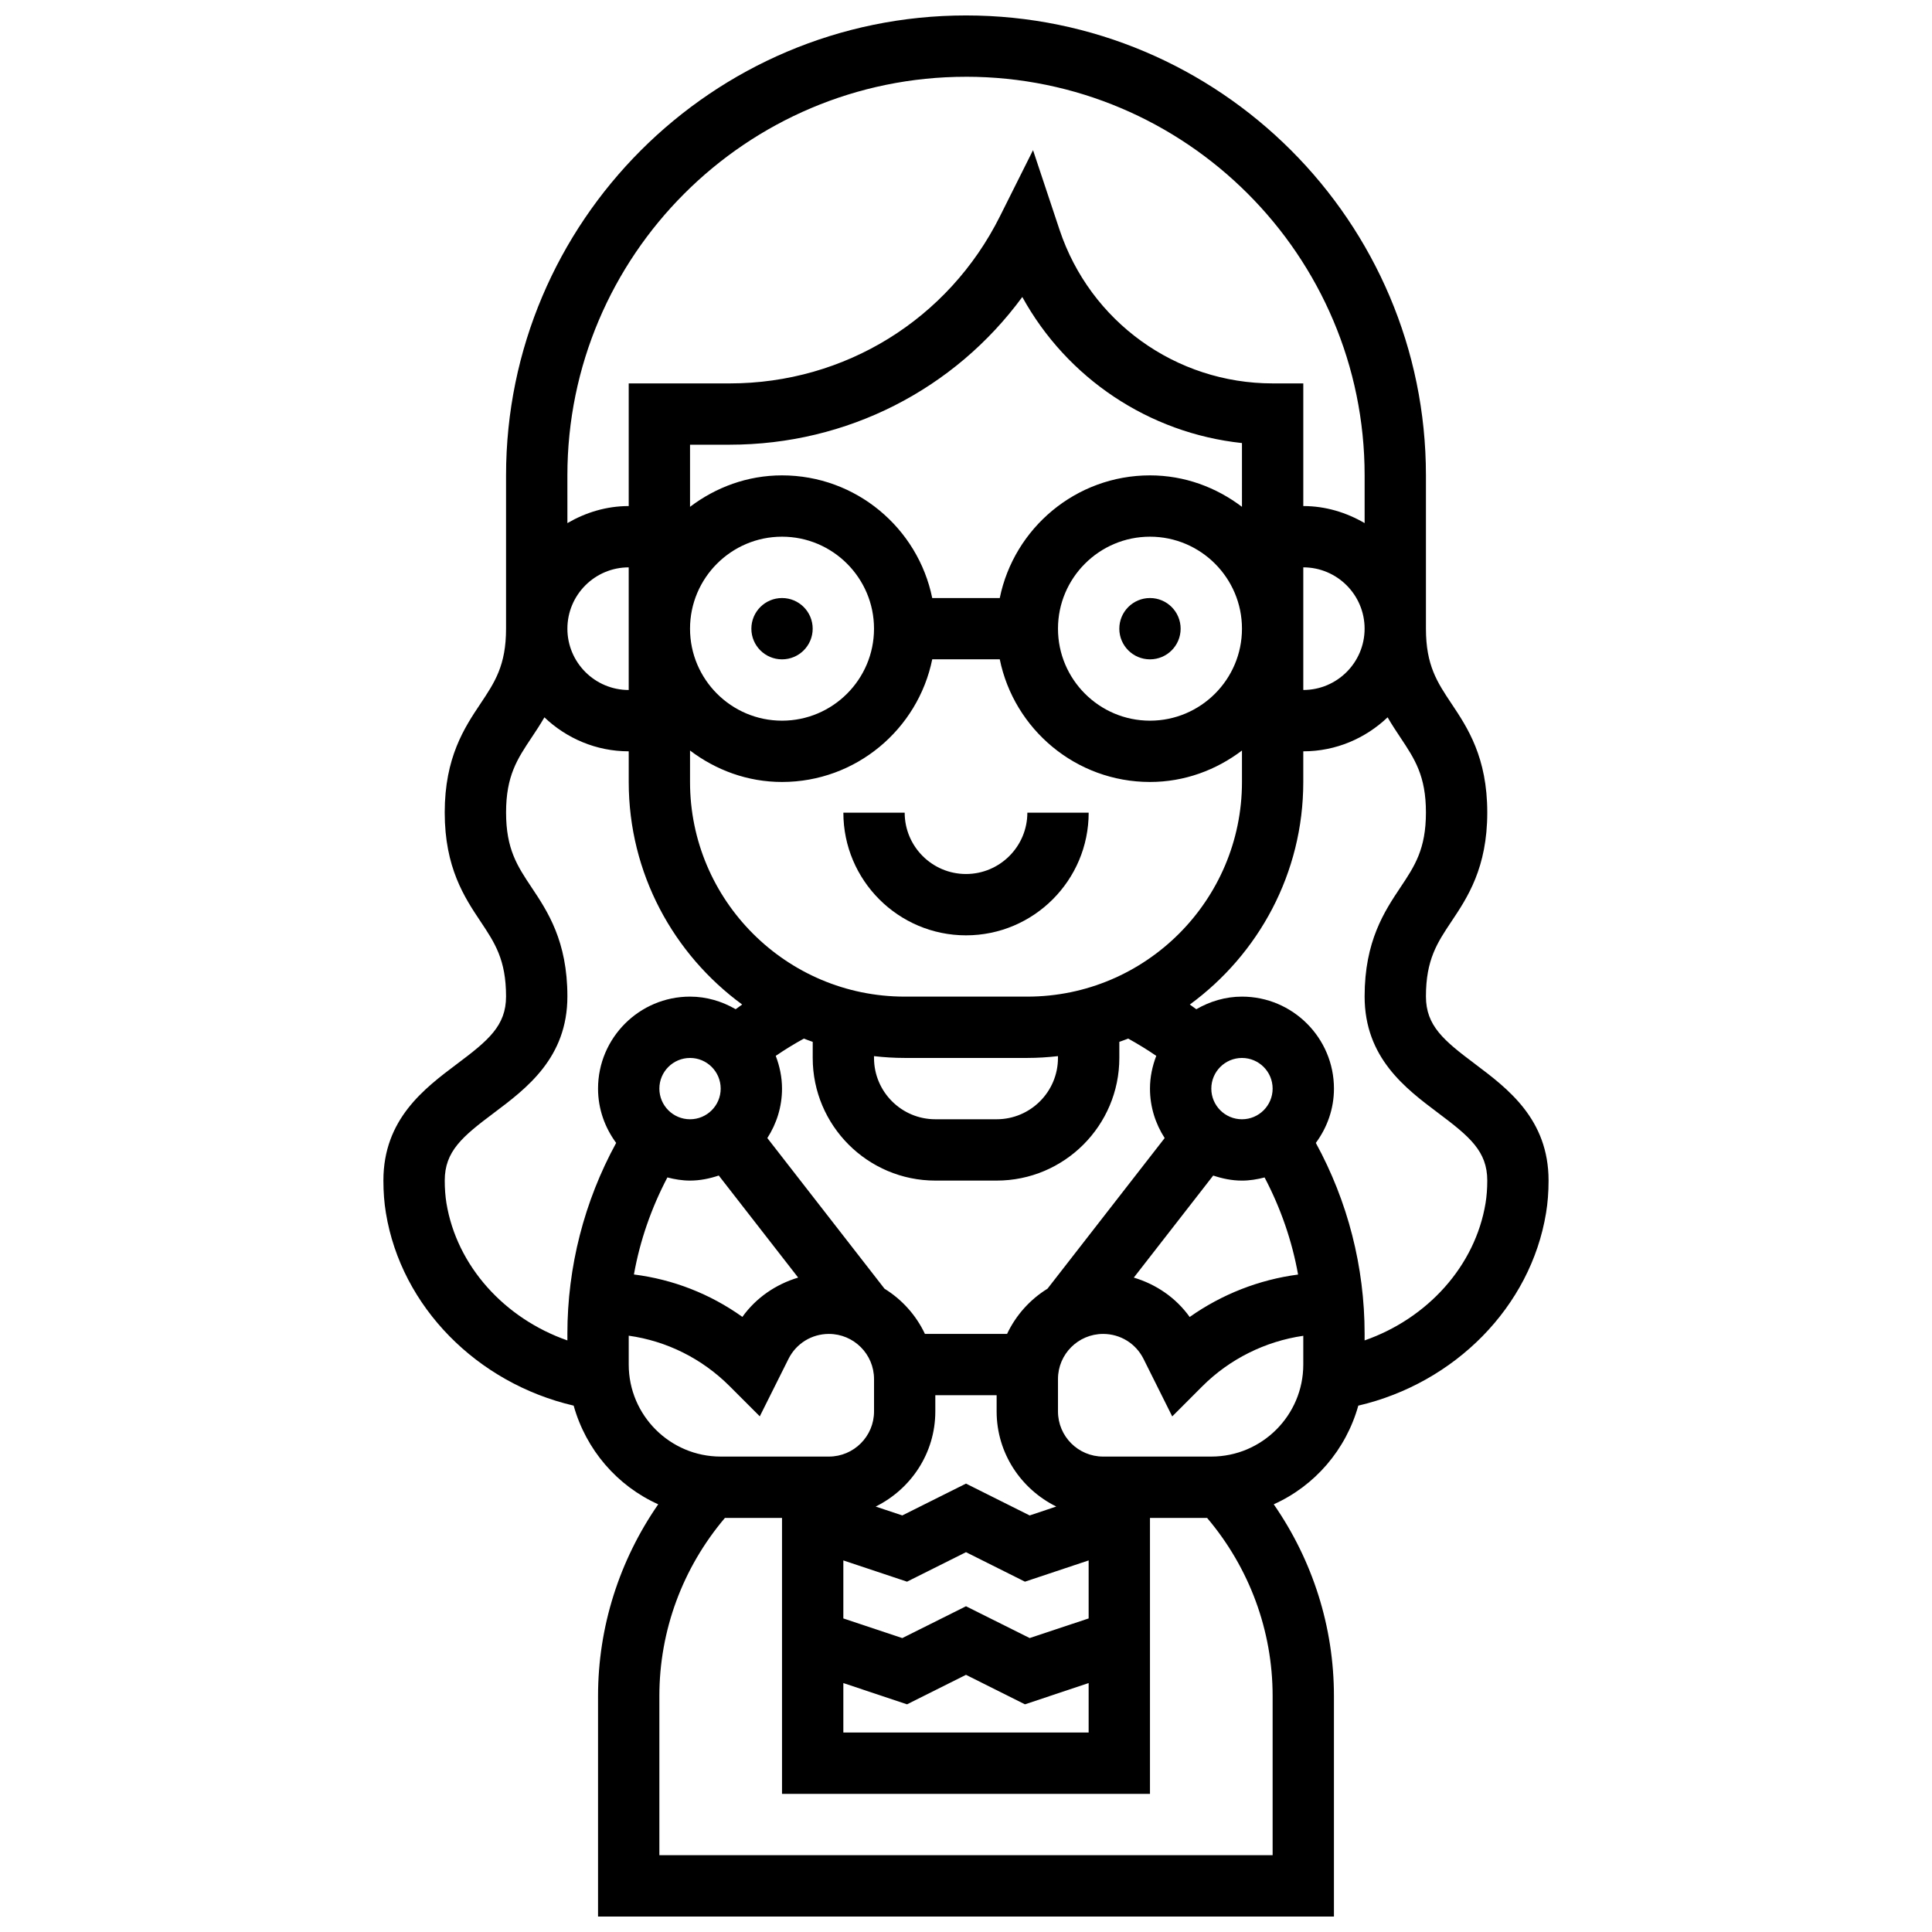 <?xml version="1.0" encoding="UTF-8"?>
<!-- Uploaded to: SVG Find, www.svgrepo.com, Generator: SVG Find Mixer Tools -->
<svg width="800px" height="800px" version="1.1" viewBox="144 144 512 512" xmlns="http://www.w3.org/2000/svg">
 <defs>
  <clipPath id="a">
   <path d="m245 148.09h310v503.81h-310z"/>
  </clipPath>
 </defs>
 <path d="m400 375.62c-8.965 0-16.25-7.289-16.25-16.25h-16.25c0 17.926 14.578 32.504 32.504 32.504 17.926 0 32.504-14.578 32.504-32.504h-16.25c-0.008 8.961-7.297 16.25-16.258 16.25z"/>
 <path d="m456.88 310.61c0 4.488-3.637 8.125-8.125 8.125-4.488 0-8.125-3.637-8.125-8.125s3.637-8.125 8.125-8.125c4.488 0 8.125 3.637 8.125 8.125"/>
 <path d="m359.37 310.61c0 4.488-3.637 8.125-8.125 8.125-4.488 0-8.125-3.637-8.125-8.125s3.637-8.125 8.125-8.125c4.488 0 8.125 3.637 8.125 8.125"/>
 <g clip-path="url(#a)">
  <path d="m534.9 425.96c-8.312-6.223-13.012-10.133-13.012-17.895 0-9.727 2.981-14.203 6.762-19.867 4.234-6.336 9.492-14.234 9.492-28.879 0-14.645-5.258-22.523-9.492-28.863-3.777-5.664-6.762-10.133-6.762-19.844v-40.629c0-67.211-54.68-121.89-121.89-121.89-67.207 0-121.89 54.68-121.89 121.89v40.629c0 9.711-2.981 14.18-6.762 19.844-4.234 6.336-9.492 14.219-9.492 28.863 0 14.645 5.258 22.535 9.492 28.879 3.777 5.664 6.762 10.141 6.762 19.867 0 7.762-4.695 11.668-13.008 17.895-8.68 6.523-19.496 14.637-19.496 30.895 0 3.031 0.219 5.922 0.668 8.613 4.086 24.906 24.215 45.09 49.754 51.039 3.266 11.676 11.516 21.258 22.41 26.148-10.293 14.863-15.949 32.465-15.949 50.805v58.441h195.02v-58.441c0-18.332-5.648-35.934-15.953-50.805 10.906-4.898 19.145-14.473 22.41-26.148 25.539-5.949 45.668-26.141 49.754-51.039 0.449-2.68 0.668-5.582 0.668-8.613 0-16.258-10.816-24.371-19.492-30.895zm-134.9-261.62c58.246 0 105.64 47.391 105.64 105.64v12.645c-4.805-2.793-10.305-4.516-16.254-4.516v-32.504h-8.125c-25.66 0-48.348-16.359-56.469-40.703l-7.027-21.109-8.777 17.543c-13.66 27.309-41.102 44.27-71.621 44.27h-26.75v32.504c-5.949 0-11.449 1.723-16.25 4.519l-0.004-12.645c0-58.25 47.391-105.64 105.64-105.64zm88.004 317.43c-10.328 1.348-20.234 5.242-28.727 11.246-3.641-5.102-8.883-8.664-14.805-10.441l21.039-27.043c2.41 0.805 4.938 1.34 7.621 1.34 2.082 0 4.07-0.34 5.996-0.836 4.25 8.094 7.273 16.758 8.875 25.734zm-120.51 108.26 16.879 5.633 15.625-7.816 15.625 7.816 16.879-5.633v13.109h-65.008zm65.008-17.129-15.625 5.199-16.879-8.426-16.879 8.434-15.625-5.207v-15.375l16.879 5.633 15.625-7.816 15.625 7.816 16.879-5.633zm-15.629-27.293-16.875-8.438-16.879 8.434-7.055-2.348c9.32-4.613 15.805-14.129 15.805-25.215v-4.289h16.25v4.289c0 11.082 6.484 20.598 15.805 25.207zm-41.254-121.72c2.672 0.301 5.379 0.477 8.125 0.477h32.504c2.746 0 5.453-0.18 8.125-0.48v0.48c0 8.965-7.289 16.25-16.25 16.25h-16.25c-8.965 0-16.25-7.289-16.25-16.25zm-40.629 8.605c0 4.484-3.641 8.125-8.125 8.125-4.484 0-8.125-3.641-8.125-8.125s3.641-8.125 8.125-8.125c4.484-0.004 8.125 3.637 8.125 8.125zm-14.125 23.539c1.926 0.496 3.918 0.836 5.996 0.836 2.68 0 5.207-0.535 7.621-1.34l21.039 27.043c-5.914 1.781-11.141 5.332-14.781 10.418-8.508-6.078-18.332-9.93-28.742-11.238 1.594-8.98 4.625-17.633 8.867-25.719zm152.27-15.414c-4.484 0-8.125-3.641-8.125-8.125s3.641-8.125 8.125-8.125c4.484 0 8.125 3.641 8.125 8.125s-3.641 8.125-8.125 8.125zm-22.711-16.805c-1.035 2.707-1.668 5.613-1.668 8.68 0 4.836 1.453 9.312 3.891 13.105l-31.051 39.922c-4.641 2.867-8.363 7.012-10.711 11.977h-21.77c-2.348-4.965-6.07-9.109-10.711-11.977l-31.051-39.922c2.438-3.793 3.891-8.273 3.891-13.105 0-3.062-0.633-5.973-1.664-8.68 2.414-1.656 4.898-3.168 7.453-4.574 0.773 0.309 1.559 0.586 2.348 0.863l-0.004 4.262c0 17.926 14.578 32.504 32.504 32.504h16.25c17.926 0 32.504-14.578 32.504-32.504v-4.266c0.789-0.277 1.566-0.551 2.348-0.863 2.547 1.41 5.035 2.93 7.441 4.578zm-34.172-15.699h-32.504c-31.359 0-56.883-25.523-56.883-56.883v-8.336c6.812 5.16 15.195 8.336 24.379 8.336 19.617 0 36.031-13.984 39.809-32.504h17.895c3.777 18.52 20.184 32.504 39.809 32.504 9.184 0 17.566-3.176 24.379-8.336v8.336c0 31.359-25.523 56.883-56.883 56.883zm56.883-129.8c-6.809-5.16-15.195-8.336-24.379-8.336-19.617 0-36.031 13.984-39.809 32.504h-17.895c-3.777-18.52-20.184-32.504-39.809-32.504-9.184 0-17.566 3.176-24.379 8.336v-16.465h10.5c31.129 0 59.598-14.668 77.555-39.145 11.855 21.527 33.535 36.07 58.215 38.711zm0 32.293c0 13.441-10.938 24.379-24.379 24.379s-24.379-10.938-24.379-24.379c0-13.441 10.938-24.379 24.379-24.379s24.379 10.938 24.379 24.379zm-97.512 0c0 13.441-10.938 24.379-24.379 24.379-13.441 0-24.379-10.938-24.379-24.379 0-13.441 10.938-24.379 24.379-24.379 13.441 0 24.379 10.938 24.379 24.379zm-65.008 16.25c-8.965 0-16.25-7.289-16.25-16.25 0-8.965 7.289-16.25 16.25-16.25zm178.77-32.504c8.965 0 16.25 7.289 16.25 16.25 0 8.965-7.289 16.25-16.25 16.25zm-195.02 203.15v1.723c-16.641-5.809-29.309-19.699-32.059-36.406-0.289-1.805-0.445-3.812-0.445-5.973 0-7.762 4.695-11.668 13.008-17.895 8.684-6.523 19.496-14.633 19.496-30.895 0-14.652-5.258-22.543-9.492-28.887-3.777-5.664-6.758-10.141-6.758-19.859 0-9.711 2.981-14.18 6.762-19.844 1.105-1.648 2.266-3.414 3.398-5.363 5.832 5.543 13.672 9.004 22.344 9.004v8.125c0 24.223 11.879 45.66 30.066 58.977-0.586 0.398-1.145 0.828-1.723 1.242-3.574-2.062-7.672-3.336-12.094-3.336-13.441 0-24.379 10.938-24.379 24.379 0 5.394 1.82 10.344 4.801 14.391-8.453 15.473-12.926 32.828-12.926 50.617zm16.254 8.125v-7.656c10.086 1.422 19.414 6.055 26.758 13.398l7.973 7.973 7.613-15.234c2.039-4.07 6.144-6.606 10.703-6.606 6.598 0 11.961 5.363 11.961 11.961v8.59c0 6.59-5.363 11.953-11.961 11.953h-28.668c-13.441 0-24.379-10.938-24.379-24.379zm170.64 130.02h-162.52v-42.191c0-17.391 6.184-33.984 17.375-47.195h15.129v73.133h97.512v-73.133h15.137c11.184 13.215 17.367 29.805 17.367 47.195zm8.125-130.02c0 13.441-10.938 24.379-24.379 24.379h-28.668c-6.598 0-11.961-5.363-11.961-11.965v-8.59c0-6.586 5.363-11.949 11.961-11.949 4.566 0 8.664 2.535 10.703 6.606l7.613 15.254 7.973-7.981c7.223-7.231 16.715-11.93 26.758-13.383zm48.309-42.809c-2.746 16.707-15.414 30.594-32.059 36.406l0.004-1.723c0-17.789-4.469-35.145-12.93-50.617 2.984-4.047 4.805-8.996 4.805-14.391 0-13.441-10.938-24.379-24.379-24.379-4.422 0-8.516 1.277-12.098 3.34-0.578-0.406-1.137-0.844-1.723-1.242 18.191-13.312 30.07-34.758 30.07-58.98v-8.125c8.672 0 16.512-3.461 22.348-9.012 1.129 1.949 2.301 3.715 3.398 5.363 3.777 5.672 6.758 10.141 6.758 19.852 0 9.719-2.981 14.195-6.762 19.859-4.231 6.348-9.488 14.238-9.488 28.887 0 16.262 10.816 24.371 19.496 30.895 8.309 6.234 13.008 10.133 13.008 17.895 0 2.16-0.156 4.168-0.449 5.973z"/>
 </g>
</svg>